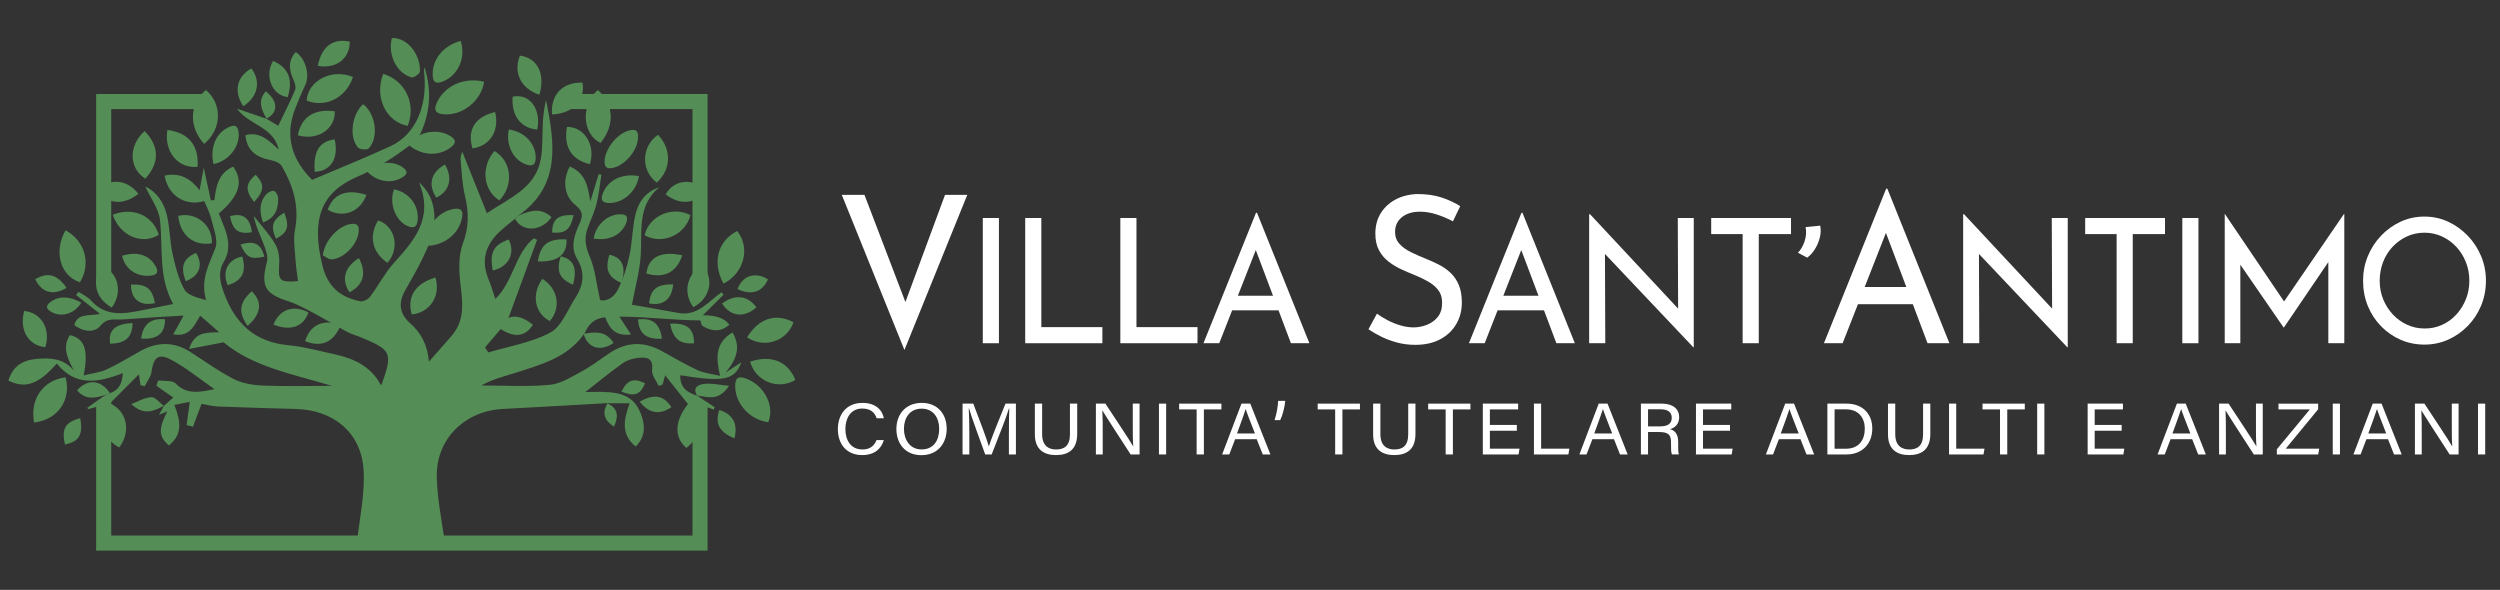 <?xml version="1.0" encoding="UTF-8"?><svg id="Livello_1" xmlns="http://www.w3.org/2000/svg" viewBox="0 0 1100.63 259.68"><rect x="0" y="0" width="1100.63" height="259.68" fill="#333333" stroke="none"/><defs><style>.cls-1{fill:#fff;}.cls-1,.cls-2{stroke-width:0px;}.cls-2{fill:#548d55;}</style></defs><path class="cls-1" d="m380.58,85.78l20.64,54.02-4.77-.99,19.6-53.03h9.8l-27.67,68.3-27.58-68.3h9.97Z"/><path class="cls-1" d="m432.68,95.97h7.1v55.14h-7.1v-55.14Z"/><path class="cls-1" d="m451.35,95.97h7.1v48.05h26.87v7.09h-33.97v-55.14Z"/><path class="cls-1" d="m493.23,95.97h7.1v48.05h26.87v7.09h-33.97v-55.14Z"/><path class="cls-1" d="m529.83,151.1l23.13-57.42h.44l23.06,57.42h-8.13l-17.28-45.83,5.05-3.43-19.33,49.26h-6.95Zm13.54-20.89h19.69l2.34,6.4h-24.09l2.05-6.4Z"/><path class="cls-1" d="m639.67,97.44c-2.14-1.14-4.48-2.14-7.02-2.98-2.55-.84-5.03-1.26-7.46-1.26-3.36,0-6.03.81-8.02,2.44-2,1.62-2.99,3.79-2.99,6.5,0,2.05.64,3.78,1.91,5.19,1.27,1.42,2.95,2.64,5.03,3.66,2.08,1.02,4.25,1.99,6.51,2.89,1.96.78,3.9,1.66,5.81,2.62,1.91.97,3.63,2.17,5.16,3.61,1.53,1.45,2.75,3.22,3.64,5.33.9,2.11,1.34,4.73,1.34,7.86,0,3.43-.82,6.56-2.47,9.39-1.65,2.83-4,5.06-7.07,6.69-3.06,1.63-6.71,2.44-10.93,2.44-2.78,0-5.42-.33-7.94-.99-2.51-.66-4.84-1.52-6.98-2.57-2.14-1.05-4.05-2.15-5.72-3.3l3.73-6.87c1.39,1.02,2.98,2,4.77,2.93,1.79.93,3.67,1.69,5.64,2.26,1.96.57,3.87.86,5.72.86,1.96,0,3.92-.38,5.85-1.13,1.94-.75,3.54-1.91,4.81-3.48,1.27-1.56,1.91-3.64,1.91-6.23,0-2.23-.56-4.08-1.69-5.56-1.13-1.47-2.62-2.74-4.47-3.79s-3.82-2-5.9-2.84c-1.97-.78-3.96-1.64-5.98-2.57s-3.9-2.08-5.64-3.44c-1.74-1.35-3.12-3.03-4.16-5.01s-1.56-4.4-1.56-7.23c0-3.43.79-6.43,2.38-8.99,1.59-2.56,3.77-4.57,6.55-6.05,2.78-1.47,5.96-2.27,9.54-2.39,4.05,0,7.62.51,10.71,1.53,3.09,1.02,5.82,2.29,8.19,3.8l-3.21,6.68Z"/><path class="cls-1" d="m646.7,151.1l23.13-57.42h.44l23.06,57.42h-8.13l-17.28-45.83,5.05-3.43-19.33,49.26h-6.95Zm13.54-20.89h19.69l2.34,6.4h-24.09l2.05-6.4Z"/><path class="cls-1" d="m745.46,152.86l-40.93-43.24,2.05.53.15,40.95h-7.1v-56.81h.37l40.48,43.39-1.68-.38-.15-41.33h7.03v56.89h-.22Z"/><path class="cls-1" d="m753.36,95.97h35.14v7.09h-14.2v48.04h-7.1v-48.04h-13.84v-7.09Z"/><path class="cls-1" d="m791.54,111.27c1.21-1.2,2.18-2.86,2.91-4.97.72-2.11.88-4.21.47-6.33l6.42-.63c.35,1.69.29,3.45-.17,5.29-.46,1.84-1.19,3.54-2.17,5.1s-2.11,2.8-3.38,3.7l-4.08-2.17Z"/><path class="cls-1" d="m802.99,151.1l27.4-68.03h.52l27.32,68.03h-9.63l-20.47-54.29,5.99-4.06-22.9,58.36h-8.24Zm16.04-24.75h23.33l2.77,7.59h-28.53l2.43-7.59Z"/><path class="cls-1" d="m910.11,152.86l-40.93-43.24,2.05.53.15,40.95h-7.1v-56.81h.37l40.48,43.39-1.68-.38-.15-41.33h7.03v56.89h-.22Z"/><path class="cls-1" d="m918.01,95.97h35.14v7.09h-14.2v48.04h-7.1v-48.04h-13.84v-7.09Z"/><path class="cls-1" d="m960.77,95.97h7.1v55.14h-7.1v-55.14Z"/><path class="cls-1" d="m979.44,151.1v-56.89h.07l27.75,41.03-3-.61,27.67-40.42h.15v56.89h-7.03v-40.11l.44,3.74-19.99,29.44h-.15l-20.28-29.44,1.24-3.43v39.8h-6.88Z"/><path class="cls-1" d="m1040.35,123.57c0-3.81.7-7.41,2.09-10.79,1.39-3.38,3.33-6.38,5.82-9,2.49-2.62,5.36-4.68,8.6-6.18,3.24-1.5,6.75-2.25,10.5-2.25s7.19.75,10.43,2.25c3.24,1.5,6.12,3.56,8.64,6.18,2.51,2.62,4.48,5.62,5.89,9,1.41,3.38,2.12,6.98,2.12,10.79s-.71,7.57-2.12,10.98c-1.42,3.41-3.38,6.39-5.89,8.96-2.51,2.57-5.39,4.58-8.64,6.03-3.25,1.45-6.73,2.17-10.43,2.17s-7.26-.71-10.5-2.14c-3.25-1.42-6.11-3.4-8.6-5.95-2.49-2.54-4.43-5.51-5.82-8.92-1.39-3.4-2.09-7.12-2.09-11.13Zm7.32.08c0,2.9.51,5.6,1.54,8.12s2.44,4.74,4.25,6.67c1.8,1.93,3.9,3.45,6.3,4.54,2.39,1.1,4.98,1.64,7.76,1.64s5.29-.54,7.69-1.64c2.39-1.09,4.47-2.6,6.22-4.54,1.76-1.93,3.15-4.16,4.17-6.67,1.02-2.52,1.54-5.25,1.54-8.2s-.51-5.63-1.54-8.2c-1.02-2.57-2.44-4.82-4.25-6.75-1.81-1.93-3.91-3.44-6.3-4.54-2.39-1.09-4.96-1.64-7.69-1.64s-5.37.56-7.76,1.68c-2.39,1.12-4.49,2.64-6.3,4.57-1.81,1.93-3.2,4.18-4.17,6.75-.98,2.57-1.46,5.3-1.46,8.2Z"/><path class="cls-1" d="m389.1,193.73c-1.06,3.8-4.08,6.62-9.49,6.62-7.14,0-10.74-5.08-10.74-11.4s3.6-11.57,10.86-11.57c5.63,0,8.68,3.01,9.39,6.75h-3.17c-.85-2.44-2.57-4.27-6.35-4.27-5.26,0-7.42,4.49-7.42,9.01s2.04,9.01,7.55,9.01c3.68,0,5.29-1.98,6.19-4.15h3.18Z"/><path class="cls-1" d="m416.79,188.76c0,6.15-3.68,11.63-11.2,11.63-7.02,0-10.95-5.09-10.95-11.51s4-11.51,11.22-11.51c6.72,0,10.92,4.73,10.92,11.38Zm-18.83.03c0,4.83,2.64,9.07,7.77,9.07,5.54,0,7.75-4.28,7.75-9.06s-2.5-8.89-7.74-8.89-7.78,4.11-7.78,8.88Z"/><path class="cls-1" d="m444.18,190.54c0-4.15.05-8.38.15-10.73h-.13c-1.02,3.62-4.88,13.23-7.62,20.26h-2.84c-2.07-5.73-6.06-16.49-7.14-20.31h-.11c.18,2.58.26,7.55.26,11.39v8.92h-2.98v-22.37h4.72c2.71,6.94,6.02,15.9,6.84,18.75h.06c.56-2.15,4.48-11.99,7.28-18.75h4.59v22.37h-3.09v-9.53Z"/><path class="cls-1" d="m458.8,177.7v13.46c0,5.29,3.09,6.72,6.15,6.72,3.58,0,6.1-1.54,6.1-6.72v-13.46h3.19v13.31c0,7.26-4.28,9.34-9.35,9.34s-9.29-2.25-9.29-9.13v-13.52h3.21Z"/><path class="cls-1" d="m482.47,200.07v-22.37h4.19c3.42,5.23,10.87,16.36,12.21,18.79h.05c-.23-2.87-.21-6.4-.21-10.06v-8.73h2.99v22.37h-3.94c-3.15-4.86-10.92-16.82-12.41-19.34h-.05c.17,2.55.17,6.34.17,10.38v8.96h-3Z"/><path class="cls-1" d="m513.4,177.7v22.37h-3.17v-22.37h3.17Z"/><path class="cls-1" d="m526.83,180.24h-7.71v-2.54h18.61v2.54h-7.72v19.83h-3.19v-19.83Z"/><path class="cls-1" d="m543.77,193.36l-2.57,6.71h-3.15l8.5-22.37h3.89l8.86,22.37h-3.37l-2.65-6.71h-9.52Zm8.71-2.54c-2.28-5.88-3.53-9-4.04-10.71h-.03c-.58,1.9-1.98,5.68-3.81,10.71h7.89Z"/><path class="cls-1" d="m561.13,184.96c.94-2.77,1.51-6.44,1.58-8.49h3.12c-.21,2.69-1.19,6.44-2.21,8.49h-2.49Z"/><path class="cls-1" d="m587.82,180.24h-7.71v-2.54h18.61v2.54h-7.72v19.83h-3.19v-19.83Z"/><path class="cls-1" d="m607.72,177.7v13.46c0,5.29,3.09,6.72,6.15,6.72,3.58,0,6.1-1.54,6.1-6.72v-13.46h3.19v13.31c0,7.26-4.28,9.34-9.35,9.34s-9.29-2.25-9.29-9.13v-13.52h3.21Z"/><path class="cls-1" d="m636.46,180.24h-7.71v-2.54h18.61v2.54h-7.72v19.83h-3.19v-19.83Z"/><path class="cls-1" d="m667.79,189.62h-11.87v7.91h13.04l-.41,2.54h-15.73v-22.37h15.54v2.54h-12.44v6.83h11.87v2.54Z"/><path class="cls-1" d="m675.31,177.7h3.17v19.83h12.45l-.44,2.54h-15.17v-22.37Z"/><path class="cls-1" d="m701.05,193.36l-2.57,6.71h-3.15l8.5-22.37h3.89l8.86,22.37h-3.37l-2.65-6.71h-9.52Zm8.71-2.54c-2.28-5.88-3.53-9-4.04-10.71h-.03c-.58,1.9-1.98,5.68-3.81,10.71h7.89Z"/><path class="cls-1" d="m725.55,190.22v9.85h-3.14v-22.37h9.33c4.9,0,7.52,2.49,7.52,5.98,0,2.91-1.78,4.67-4.07,5.26,1.95.49,3.64,1.85,3.64,5.73v.96c0,1.54-.08,3.49.32,4.43h-3.08c-.43-.97-.4-2.71-.4-4.81v-.48c0-3.18-.96-4.57-5.24-4.57h-4.88Zm0-2.5h5.19c3.65,0,5.25-1.29,5.25-3.8,0-2.38-1.65-3.73-4.89-3.73h-5.55v7.53Z"/><path class="cls-1" d="m761.62,189.62h-11.87v7.91h13.04l-.41,2.54h-15.73v-22.37h15.54v2.54h-12.44v6.83h11.87v2.54Z"/><path class="cls-1" d="m783.16,193.36l-2.57,6.71h-3.15l8.5-22.37h3.89l8.86,22.37h-3.37l-2.65-6.71h-9.52Zm8.71-2.54c-2.28-5.88-3.53-9-4.04-10.71h-.03c-.58,1.9-1.98,5.68-3.81,10.71h7.89Z"/><path class="cls-1" d="m804.51,177.7h8.53c6.71,0,11.24,4.29,11.24,10.96s-4.42,11.41-11.35,11.41h-8.42v-22.37Zm3.17,19.85h5.01c5.62,0,8.29-3.77,8.29-8.83,0-4.42-2.44-8.5-8.28-8.5h-5.02v17.33Z"/><path class="cls-1" d="m834.39,177.7v13.46c0,5.29,3.09,6.72,6.15,6.72,3.58,0,6.1-1.54,6.1-6.72v-13.46h3.19v13.31c0,7.26-4.28,9.34-9.35,9.34s-9.29-2.25-9.29-9.13v-13.52h3.21Z"/><path class="cls-1" d="m858.06,177.7h3.17v19.83h12.45l-.44,2.54h-15.17v-22.37Z"/><path class="cls-1" d="m880.52,180.24h-7.71v-2.54h18.61v2.54h-7.72v19.83h-3.19v-19.83Z"/><path class="cls-1" d="m900.04,177.7v22.37h-3.17v-22.37h3.17Z"/><path class="cls-1" d="m934.06,189.62h-11.87v7.91h13.04l-.41,2.54h-15.73v-22.37h15.54v2.54h-12.44v6.83h11.87v2.54Z"/><path class="cls-1" d="m955.6,193.36l-2.57,6.71h-3.15l8.5-22.37h3.89l8.86,22.37h-3.37l-2.65-6.71h-9.52Zm8.71-2.54c-2.28-5.88-3.53-9-4.04-10.71h-.03c-.58,1.9-1.98,5.68-3.81,10.71h7.89Z"/><path class="cls-1" d="m976.95,200.07v-22.37h4.19c3.42,5.23,10.87,16.36,12.21,18.79h.05c-.23-2.87-.21-6.4-.21-10.06v-8.73h2.99v22.37h-3.94c-3.15-4.86-10.92-16.82-12.41-19.34h-.05c.17,2.55.17,6.34.17,10.38v8.96h-3Z"/><path class="cls-1" d="m1002.38,197.8l14.53-17.55h-13.8v-2.54h17.46v2.47l-14.29,17.36h14.75l-.44,2.54h-18.2v-2.28Z"/><path class="cls-1" d="m1030.17,177.7v22.37h-3.17v-22.37h3.17Z"/><path class="cls-1" d="m1041.82,193.36l-2.57,6.71h-3.15l8.5-22.37h3.89l8.86,22.37h-3.37l-2.65-6.71h-9.52Zm8.71-2.54c-2.28-5.88-3.53-9-4.04-10.71h-.03c-.58,1.9-1.98,5.68-3.81,10.71h7.89Z"/><path class="cls-1" d="m1063.17,200.07v-22.37h4.19c3.42,5.23,10.87,16.36,12.21,18.79h.05c-.23-2.87-.21-6.4-.21-10.06v-8.73h2.99v22.37h-3.94c-3.15-4.86-10.92-16.82-12.41-19.34h-.05c.17,2.55.17,6.34.17,10.38v8.96h-3Z"/><path class="cls-1" d="m1094.11,177.7v22.37h-3.17v-22.37h3.17Z"/><path class="cls-2" d="m150.13,142.92c-8.18-2.52-13.63.13-15.79,7.29,7.24,2.87,12.57.52,15.79-7.29Z"/><path class="cls-2" d="m195.76,238.28c-1.32-9.46-3.3-18.93-3.47-28.43-.3-16.61,12.37-28.96,29.09-29.81,15.35-.78,30.7-1.7,46.04-2.56l-.1.07s.1-.07.1-.07c-.01.02-.02.04-.03.07h9.83c-2.96,7.87-3.55,14,2.63,19.04,5.61-5.42,3.47-12.06,1.51-16.15-4.25-8.87-13.85-7.95-23.68-7.84,6.21-4.83,11.21-8.98,16.5-12.7,1.9-1.34,4.47-2.12,6.81-2.35,3.52-.34,6.78-.15,6.09,5.34-.28,2.19,1.86,4.68,2.9,7.04.57-.21,1.13-.42,1.7-.63.43-1.51.86-3.02,1.15-4.06,3.24,4.08,6.6,8.3,10.05,12.65-5.81,7.39-6.3,14.53-.71,19.32,6.64-5.02,6.23-11.94,4.27-19.62,3.29,1.15,5.55,1.93,7.8,2.72.14-.34.28-.68.42-1.02-2.59-1.71-5.18-3.43-7.77-5.14,0,0,0,.01,0,.02-4.42-1.33-7.56-3.67-7.41-8.96,19.44,3.07,23.95,2.17,26.9-5.74-2.04,1.34-3.7,2.43-6.93,4.55,5.17-6.23,6.68-11.47,3.03-17.65-7.69,4.58-7.32,11.14-5.46,19.09-3.86-.93-7.06-1.19-9.8-2.45-5.27-2.43-10.33-5.34-15.39-8.21-7.93-4.51-15.69-4.53-23.35.56-4.07,2.7-7.95,5.74-12.22,8.05-4.54,2.45-9.33,5.55-14.23,6.01-9.96.93-20.07.28-30.12.28,4.81-2.72,9.83-3.91,14.73-5.49,11.24-3.61,22.89-6.57,30.35-16.98l.11-.11c.1-.1.23-.22.23-.22,1.65-4.05,4.3-6.81,9.11-7.21,1.82,4.67,4.2,8.49,11.36,7.55-1.98-3.03-3.49-5.34-5.12-7.84,12.05,0,24.25,1.67,36.23,1.67.24-.19.26-2.05.5-2.25,3.05-3.03,6.09-6.05,9.14-9.08-.29-.36-.58-.73-.87-1.09-5.86,4.13-10.6,10.69-19.04,9.12-7.1-1.32-14.22-2.51-20.45-3.61,1.44-7.67,3.42-14.56,3.88-21.55.7-10.62-1.68-21.81,8.08-30.12-6.32,2.07-9.24,6.87-10.51,12.43-1.32,5.82-1.27,11.95-2.57,17.78-1.15,5.19-2.79,10.44-5.22,15.13-1.71,3.29-5.3,5.12-7.69,4.2-1.59-7.18-2.12-13.34-4.42-18.75-1.82-4.3-2.68-8.08-1.18-12.37,1.3-3.72,3.07-7.3,4.04-11.1,1.07-4.21,1.47-8.59,2.16-12.89-.4-.07-.8-.15-1.2-.22-1.23,4.03-2.47,8.05-3.7,12.08-.97-6.79-2.12-12.6-9-15.47-3.3,5.95-2.61,12.96,2.51,17.02,3.53,2.8,3.24,4.98,1.61,8.48-2.23,4.82-3.91,10.14-.9,15.15,3.71,6.19,2.72,11.84-.91,17.41-3.43,5.25-5.98,12.4-10.9,15.04-8.27,4.45-18.1,5.99-27.27,8.75-.49-.73-.98-1.46-1.48-2.18,3.27-3.84,6.54-7.67,9.81-11.51,0,0,0,0-.02.01,4.38-11.96,8.75-23.92,13.13-35.88-.48-.24-.95-.47-1.43-.71-8.34,6.79-8.91,18.93-16.95,26.74-1.12-3.32-1.86-6.01-2.93-8.56-3.41-8.13-1.55-15.05,4.68-20.94,2.17-2.05,4.57-3.86,6.87-5.77.43-.43.87-.85,1.3-1.28,19.15-13.27,16.22-32.07,12.42-51.02-.79,3.2-1.2,6.45-1.4,9.72-.34,5.42.04,10.95-.92,16.25-2.31,12.79-13.56,16.99-23.73,23.81-3.8-9.49-7.35-18.33-10.86-27.09-.18.8-.84,2.15-.72,3.44.48,5.38.68,10.87,1.94,16.08,1.74,7.17,1.77,13.72-.91,20.87-1.86,4.97-1.81,11.04-1.24,16.47.9,8.49,2.61,16.83-3.64,24.11-3.32,3.86-6.72,7.66-10.08,11.48-.7-7.71-3.64-12.81-8.34-16.96-4.74-4.18-5.13-8.94-2.25-14.16,3.34-6.07,8.68-14.47,12.9-26.56.73-9.99-.82-15.86-6.7-21.28,6.72,16.2-2.42,25.83-11.3,35.83-3.93,4.42-6.69,9.87-10.27,14.63-.85,1.13-3.01,2.17-4.31,1.92-8.84-1.74-14.4-6.5-16.68-15.91-4.94-20.39-.58-32.2,15.93-39.14,11.11-4.67,21.11-12.33,26.01-16.26,5.55-10.17,6.5-20.78,3.07-31.76-.34,1.22-.15,2.44-.05,3.67,1.16,14.19-4.23,26.14-14.78,31.05-11.29,5.25-22.88,9.86-34.67,14.89-8.4-8.31-12.28-18.56-7.57-31,1.39-3.67,2.94-7.28,4.6-10.84,2.06-4.39.1-11.62-4.23-14.4-3.54,3.93-2.94,8.05-.9,12.42.6,1.29,1.09,3.16.6,4.33-2.18,5.14-4.73,10.12-7.41,15.68-1.79-1.07-3.48-2.07-5.16-3.07,0,0,0,.01.01.02-3.95-1.36-7.91-2.72-13.02-4.47,5.46,7.46,16.04,7.78,18.44,18.08-4.66-4.39-8.62-8.1-14.71-6.39.54,6.29,4.25,9.65,11.08,10.96,1.76.34,4.08,1.2,4.87,2.56,5,8.63,7.9,17.68,5.88,28-.84,4.31-.04,8.96.22,13.45.18,3.09.72,6.16,1.1,9.24-8.04.72-8.8-.24-8.3-7.08.22-3-.2-6.55-1.67-9.07-2.62-4.47-6.26-8.35-9.47-12.48.72,4.4,2.75,8.27,4.29,12.33.94,2.48,2.08,5.49,1.47,7.83-2.87,10.96-.85,14.1,9.9,17.53,6.31,2.01,22.36,11.71,25.09,13.16,2.14,1.14,4.54,1.78,6.8,2.72,12.98,5.4,13.6,6.8,8.87,20.13-.12.33-.39.6-.5.76-4.28-8.17-11.72-11.71-20.25-13.56-6.78-1.47-13.55-3.37-20.42-4.01-14.69-1.38-23.35-9.38-28.34-22.8-1.82-4.91-2.86-9.35-.14-13.96,2.99-5.08,2.18-10.09.23-15.17-.79-2.07-1.63-4.13-2.41-6.08,9.01-7.62,11.01-14.19,6.29-20.62-6.39,2.77-7.57,8.61-8.25,14.75-.52.02-1.05.05-1.57.07-.98-4.5-1.97-9.01-3.13-14.34-.66,3.55-1.22,6.61-1.83,9.9-3.94-5.15-8.73-7.93-15.4-6.43,1.52,8.92,9.27,13.66,17.44,11.2,1.06,2.6,2.48,5.12,3.1,7.83.99,4.32,3.18,9.44,1.77,13-2.85,7.22-6.62,13.86-4.04,22.78-3.95-1.1-8.17-2.15-9.6-4.74-2.63-4.76-4.01-10.33-5.19-15.73-1.24-5.65-1.13-11.62-2.54-17.21-1.34-5.33-4.34-9.94-9.46-12.34,2.34,5.11,5.94,9.78,6.49,14.78,1.35,12.35-.77,25.12,5.78,36.95-6.59,1.31-12.26,2.58-17.98,3.55-6.76,1.15-13.08.61-18.09-5.04-1.46-1.64-3.67-2.61-5.53-3.89-.38.47-.76.94-1.14,1.41,3.19,2.51,6.38,5.03,10.6,8.36-5.31.96-9.96-.37-11.36,4.92,3.91,2.96,8.84,3.49,11.43.34,3.07-3.73,6.15-2.66,9.55-2.83,4.3-.21,8.6-.6,12.9-.88,4.61-.3,9.23-.54,14.24-.84-1.69,3.05-3.02,5.45-4.57,8.25,7.07,1.29,9.02-3.39,11.88-8.22,2.65,2.31,4.95,4.32,8.35,7.29-6.14.21-10.82-.08-13.27,7.37,5.7-1.09,10.14-1.94,15.21-2.91,13.08,10.83,30.54,14.02,47.7,19.16-10.6,0-20.54.28-30.45-.13-4.35-.18-9.05-.97-12.86-2.92-6.66-3.39-12.76-7.88-19.09-11.92-7.22-4.6-14.52-4.44-21.88-.39-4.94,2.72-9.73,5.74-14.83,8.1-2.96,1.37-6.4,1.72-10.18,2.66,2.2-11.42.33-16.27-6.09-17.74-3.5,5.47-.96,10.34,1.73,15.58-4.45-5.29-10.02-5.64-16-5.15-6.86.56-10.84,3.38-12.79,9.58,7.41,3.71,13.18,1.76,21.33-7.5,8.01,10.06,18.13,8.56,29.04,4.22-.25,4.65-1.76,7.49-5.64,8.81-.65.25-1.3.5-1.94.75-2.69,1.91-5.38,3.82-8.07,5.73.15.18.31.37.46.55,3.2-.86,6.4-1.73,9.6-2.59,4.42-4.43,8.84-8.87,12.69-12.73.1.67.4,2.74.7,4.81.62.14,1.25.28,1.87.42,1.03-2.09,2.68-4.1,2.98-6.29.86-6.38,3.02-8.38,8.69-5.33,6.72,3.61,12.71,8.57,19.02,12.94-6.54,1.32-12.24,2.51-17.06-2.49-1.47-1.52-5.08-.98-7.7-1.39-.28.79-.55,1.58-.82,2.37,2.42,1.7,4.85,3.39,7.45,5.21-1.36,1.19-2.73,2.4-4.11,3.61-.6,1.09-1.2,2.18-2.18,3.98,1.81-.75,2.53-1.06,3.66-1.53-3.99,7.87-3.84,10.96.63,15.02,6.43-4.89,5.06-11.25,2.48-17.84,2.96-.6,5.07-1.02,6.79-1.37-.51,3.7-.97,6.97-1.42,10.25.94.23,1.89.46,2.83.69,1.2-3.2,2.39-6.41,3.76-10.06,2.17.37,4.71,1.07,7.26,1.18,11.44.46,22.89.77,34.33,1.09,16.43.46,28.56,10.26,29.72,26.46.73,10.28-1.57,20.8-2.77,31.18-.13,1.1-.39,2.02-.76,2.8h39.87c-.28-.64-.5-1.35-.62-2.2Z"/><path class="cls-2" d="m72.12,178.69s.03-.03.05-.04c0-.01.02-.03.02-.04l-.07.08Z"/><polygon class="cls-2" points="223.39 141.39 223.39 141.39 223.39 141.39 223.39 141.39"/><path class="cls-2" d="m48.47,177.52s0,0,0,0c0,0-.01.01-.02.02l.03-.02Z"/><path class="cls-2" d="m183.89,61.28s-.03.03-.05.04c0,0,0,.02-.01.03l.06-.06Z"/><path class="cls-2" d="m179.48,55.42c3.82-9.54-.91-19.94-10.78-22.91-3.99,10.27,1.23,21.1,10.78,22.91Z"/><path class="cls-2" d="m192.28,45.32c-1.29,2.92-.79,4.57,2.7,4.96,8.22.93,16.84-5.61,18.15-14.29-8.81-2.22-17.54,1.81-20.85,9.32Z"/><path class="cls-2" d="m203.45,95.64c.47-2.8-.33-4.11-3.42-3.68-7.28,1.01-13.26,8.53-12.48,16.29,8.07-.03,14.7-5.41,15.9-12.61Z"/><path class="cls-2" d="m198.62,64.75c2.06-1.66,2.32-3.05-.1-4.67-5.68-3.81-14.49-2.29-18.75,3.58,5.62,4.98,13.56,5.34,18.85,1.09Z"/><path class="cls-2" d="m177.45,77.88c1.84-1.24,2.15-2.39.25-3.91-4.48-3.58-11.95-2.92-15.92,1.68,4.35,4.55,10.96,5.41,15.67,2.23Z"/><path class="cls-2" d="m338.23,185.89c2.96-7.16-1.69-16.18-9.71-19.21-3.52-1.33-4.88-.29-4.86,3.38.04,7.7,6.51,14.8,14.57,15.83Z"/><path class="cls-2" d="m15,186.02c10.5-1.18,16.54-10.05,13.88-19.93-9.91,1.3-15.78,9.52-13.88,19.93Z"/><path class="cls-2" d="m324.57,101.7c-8.59,4.37-11.13,13.64-6.07,23.17,9.15-4.63,11.92-15.74,6.07-23.17Z"/><path class="cls-2" d="m35.2,124.27c4.99-8.12,2.3-18.27-6.37-22.88-5.32,9.48-2.22,20.15,6.37,22.88Z"/><path class="cls-2" d="m90.62,39.61c-7.24,6.18-7.65,16.08-.76,23.76,7.89-6.54,8.09-17.63.76-23.76Z"/><path class="cls-2" d="m264.42,62.93c6.35-7.91,5.88-16.96-1.21-23.3-7.62,6.35-6.93,19.49,1.21,23.3Z"/><path class="cls-2" d="m155.41,33.87c-9.45-3.83-19.85,1.63-20.41,10.43,8.32,3.29,17.4-1.21,20.41-10.43Z"/><path class="cls-2" d="m303.99,94.72c-8.03-4.2-18.21.26-20.21,8.86,7.8,4.34,17.88-.08,20.21-8.86Z"/><path class="cls-2" d="m49.63,94.57c3.16,9.33,12.99,13.45,20.28,8.79-2.54-8.45-11.41-12.42-20.28-8.79Z"/><path class="cls-2" d="m219.81,88.24c6.56-6.61,5.5-17.36-2.15-21.76-6.02,7.1-5.03,17.13,2.15,21.76Z"/><path class="cls-2" d="m195.12,35.82c6.63-2.78,10.08-10.37,7.7-17.81-7.38,1.97-12.2,7.73-12.34,14.3-.07,3.39.94,5.06,4.65,3.5Z"/><path class="cls-2" d="m330.23,159.23c2.52,8.8,12.37,12.6,19.93,8.04-3.27-8.15-10.53-11.19-19.93-8.04Z"/><path class="cls-2" d="m328.9,148.51c7.58,5.12,17.57,1.72,20.44-6.63-7.74-4.16-15.26-1.81-20.44,6.63Z"/><path class="cls-2" d="m181.13,34.06c.99.28,3.67-1.57,3.73-2.55.43-6.85-5.09-15.07-12.33-14.76-1.9,7.35,2.07,15.48,8.6,17.3Z"/><path class="cls-2" d="m154.41,98.6c-5.18.76-11.43,6.97-12.28,13.78,1.02.5,2.59,1.97,4,1.83,5.61-.56,11.23-6.68,11.79-12.17.28-2.71-.68-3.86-3.51-3.44Z"/><path class="cls-2" d="m269.93,73.89c5.15-1.14,10.44-7.34,10.9-12.54.42-3.74-.81-4.83-4.17-3.83-5.08,1.51-10.24,7.95-10.49,13.33-.14,2.87,1.13,3.63,3.77,3.05Z"/><path class="cls-2" d="m87,73.44c.63-9.34-3.92-15.03-13.29-16.22-1.64,9.55,4.8,17.18,13.29,16.22Z"/><path class="cls-2" d="m63.98,78.66c6.3-6.93,6.28-14.21-.32-20.97-7.22,6.46-6.93,16.44.32,20.97Z"/><path class="cls-2" d="m183.88,61.32s0-.02.01-.04l-.06.06s.03-.02.05-.03Z"/><path class="cls-2" d="m157.64,64.98c.81.89,3.99,1.1,4.71.34,4.54-4.82,3.04-15.27-2.46-19.45-5,4.34-6.38,14.56-2.25,19.11Z"/><path class="cls-2" d="m289.15,80.39c6.39-5.8,6.61-14.66.54-21.06-7.37,5.09-7.64,15.8-.54,21.06Z"/><path class="cls-2" d="m256.46,36.37c-8.68-.28-14.11,5.2-13.44,14.01,9.12-.29,14.71-6.28,13.44-14.01Z"/><path class="cls-2" d="m179.35,99.48c2.73,1.2,4.21.63,4.53-2.57.65-6.43-3.81-12.33-10.41-13.54-2.31,5.97.56,13.76,5.88,16.11Z"/><path class="cls-2" d="m52.52,197.01c5.26-7.22,3.45-15.87-4.06-19.46-4.45,8.49-2.89,15.96,4.06,19.46Z"/><path class="cls-2" d="m48.47,177.52s-.03.02-.03.02c0,0,0,0,.02,0,0-.01,0-.02.01-.03Z"/><path class="cls-2" d="m94,72.24c6.87-1.36,11.85-7.98,11.02-14.15-.39-2.9-1.79-3.28-4.26-2.14-5.65,2.59-8.41,8.87-6.77,16.29Z"/><path class="cls-2" d="m281.31,77.52c-7.5-1.32-13.64,1.75-15.92,7.63-1.12,2.91-.24,4.23,2.89,4.23,6.17,0,11.96-5.1,13.02-11.86Z"/><path class="cls-2" d="m261.36,105.01c6.75,1.19,12.27-1.57,14.32-6.87,1.01-2.61.22-3.81-2.6-3.8-5.55,0-10.76,4.59-11.72,10.67Z"/><path class="cls-2" d="m259.72,72.27c2.61-8.44-2.51-16.5-10.11-16.4-1.55,8.73,1.88,14.5,10.11,16.4Z"/><path class="cls-2" d="m230.99,72.18c3.29,1.37,5.09.53,4.85-3.34-.38-6.01-4.98-10.8-11.8-11.85-1.44,6.43,1.63,12.96,6.96,15.19Z"/><path class="cls-2" d="m237.46,41.72c2.74-9.25-.84-16.21-8.58-17.24-2.96,7.52.37,14.47,8.58,17.24Z"/><path class="cls-2" d="m166.45,97.04c-4.18,7.03-2.66,13.91,4.11,18.68,5.65-6.34,3.47-16.25-4.11-18.68Z"/><path class="cls-2" d="m181.28,138.44c8-.8,12.9-8.18,10.41-16.26-8.94,2.61-12.62,8.53-10.41,16.26Z"/><path class="cls-2" d="m93.3,107.11c.3-8.03-6.89-13.9-14.83-12.1.77,8.53,6.8,13.45,14.83,12.1Z"/><path class="cls-2" d="m147.4,49.03c-8.89-1.36-14.9,2.54-16.26,10.55,8.65,2.42,16.43-2.63,16.26-10.55Z"/><path class="cls-2" d="m208.01,65.33c7.7-1.03,12.01-7.75,9.96-16.01-8.91,2.11-12.42,7.96-9.96,16.01Z"/><path class="cls-2" d="m309.45,116.87c-7,3.24-9,11.98-4.21,18.37,7.38-3.88,9.29-12.2,4.21-18.37Z"/><path class="cls-2" d="m19.95,152.84c2.45-8.04-1.67-15.11-9.3-15.96-2.24,8.38,1.75,15.23,9.3,15.96Z"/><path class="cls-2" d="m49.16,135.45c5.15-6.81,2.83-16-4.63-18.42-4.22,7.32-2.51,14.13,4.63,18.42Z"/><path class="cls-2" d="m242.04,141.37c5.06-5.81,3.72-14.32-3.26-18.61-4.95,6.87-3.43,15.01,3.26,18.61Z"/><path class="cls-2" d="m236.53,57.04c1.84-9.07-3.41-16.07-10.85-14.48-.61,8.34,3.51,13.85,10.85,14.48Z"/><path class="cls-2" d="m60.93,85.33c-5.16-6.73-13.47-7.05-18.4-1.03,5.58,5.69,11.83,6.12,18.4,1.03Z"/><path class="cls-2" d="m144.25,92.34c6.74,3.85,14.23,1.13,17.09-6.53-8.81-2.8-14.53-.52-17.09,6.53Z"/><path class="cls-2" d="m153.99,18.32c-7.41-1.58-12.45,2.12-14.04,10.67,8.06,1.49,14.1-3.25,14.04-10.67Z"/><path class="cls-2" d="m311.33,84.31c-5.9-6.21-14.59-5.46-18.25,1.28,6.3,4.71,12.09,4.39,18.25-1.28Z"/><path class="cls-2" d="m126.68,42.75c2.42-7.82.32-13-6.46-15.93-3.95,6.6-.49,15.13,6.46,15.93Z"/><path class="cls-2" d="m284.56,120.45c7.86,2.21,13.21-.41,15.82-8.04-9.47-2.07-14.94.82-15.82,8.04Z"/><path class="cls-2" d="m68.12,116.56c-2.9-4.52-7.91-5.9-14.37-3.97,1.21,5.74,6.22,9.29,12.2,8.8,3.82-.32,3.93-2.1,2.18-4.83Z"/><path class="cls-2" d="m110.65,30.11c-6.42,3.65-7.91,10.09-3.55,16.66,6.52-4.17,7.87-11.08,3.55-16.66Z"/><path class="cls-2" d="m147.34,61.38c-6.7.82-9.49,5.18-8.78,14.26,7.16-.25,10.65-6.05,8.78-14.26Z"/><path class="cls-2" d="m135.79,137.51c-6.68-3.38-12.62-1.42-15.39,5.38,7.42,3.09,13.35.91,15.39-5.38Z"/><path class="cls-2" d="m242.81,95.61c-4.8-4.5-9.79-2.83-14.81-.56-.43.43-.87.85-1.3,1.28,3.3,5.95,11.56,5.69,16.11-.72Z"/><path class="cls-2" d="m216.92,119.09c7.04-1.51,10.09-7.74,7.03-13.64-6.71,2.36-8.47,5.65-7.03,13.64Z"/><path class="cls-2" d="m158.01,113.61c-6.47,4.17-7.81,9.45-4.14,15.09,6.17-3.32,7.64-8.35,4.14-15.09Z"/><path class="cls-2" d="m110.83,128.25c-5.45,4.82-6.06,9.31-1.82,15.22,6.09-5.29,6.61-10.57,1.82-15.22Z"/><path class="cls-2" d="m245.98,112.14s-.02-.08-.04-.12c0,0-.1.09-.1.09.05,0,.09.02.14.03Z"/><polygon class="cls-2" points="245.84 112.11 245.84 112.11 245.84 112.11 245.84 112.11"/><path class="cls-2" d="m223.38,141.43s0-.02,0-.03c-.02.02-.04.04-.05.06.02,0,.03-.02.05-.03Z"/><polygon class="cls-2" points="223.39 141.39 223.32 141.47 223.39 141.39 223.39 141.39"/><path class="cls-2" d="m223.39,141.39h0l-.07.07s0,0,.02-.01c.02-.02.04-.04.05-.06Z"/><path class="cls-2" d="m317.89,133.63c3.61,5.78,9.99,6.47,15.1,1.64-3.85-5.26-9.51-5.88-15.1-1.64Z"/><path class="cls-2" d="m22.82,132.53c-2.47,1.58-3.17,3.22-.05,4.9,4.4,2.38,10.07.7,13.03-4.17-4.98-2.82-9.41-3.03-12.98-.74Z"/><path class="cls-2" d="m192.08,87.04c5.88-2.89,7.36-8.56,3.82-14.6-6.19,3.41-7.59,8.77-3.82,14.6Z"/><path class="cls-2" d="m120.62,84.08c-.92-.26-2.54.53-3.3,1.37-3.23,3.52-3.14,7.61-1.54,12.51,5.64-2.13,6.82-6.21,6.65-10.89-.04-1.07-.96-2.75-1.81-2.99Z"/><path class="cls-2" d="m29.3,126.74c-4.2-6.02-8.22-7.05-13.78-3.81,2.8,5.88,7.82,7.38,13.78,3.81Z"/><path class="cls-2" d="m324.68,127.26c6.24,2.89,10.84,1.42,13.42-4.27-5.59-3.5-11.13-1.73-13.42,4.27Z"/><path class="cls-2" d="m100.26,125.55c6.35-1.89,8.36-5.86,6.39-12.66-6.39,1.39-9,6.55-6.39,12.66Z"/><path class="cls-2" d="m58.39,142.24c-7.72.22-10.86,3.24-9.9,9.1,6.81-.19,9.72-2.76,9.9-9.1Z"/><path class="cls-2" d="m33.93,171.83c3.62,4.37,8.03,3.48,12.54,2,.64-.25,1.29-.5,1.94-.75-3.95-5.88-9.85-6.47-14.48-1.24Z"/><path class="cls-2" d="m306.88,174.12s-.03,0-.04,0c.02.01.04.03.06.04,0-.01,0-.02-.02-.03Z"/><path class="cls-2" d="m320.97,169.86c-4.31-.41-7.6-1.2-10.77-.87-2.35.25-5.58,1.3-3.32,5.13,4.62.64,9.54,2.66,14.09-4.26Z"/><polygon class="cls-2" points="306.83 174.11 306.9 174.17 306.83 174.11 306.83 174.11"/><path class="cls-2" d="m306.83,174.11h0l.07.06s0-.01,0-.02c-.02-.01-.04-.03-.06-.04Z"/><path class="cls-2" d="m72.63,140.56c-6.29-.53-9.55,2.01-10.54,8.49,7.15.61,10.7-2.39,10.54-8.49Z"/><path class="cls-2" d="m295.01,142.51c1.32,6.74,4.36,9.12,10.56,8.63-.05-6.49-3.08-9.08-10.56-8.63Z"/><path class="cls-2" d="m57.67,125.28c-.11,6.44,4.03,9.64,10.56,8.18-1.29-6.54-3.73-8.43-10.56-8.18Z"/><path class="cls-2" d="m285.75,133.57c6.14,1.22,10.02-1.73,10.64-8.4-7.33-.03-9.91,2.1-10.64,8.4Z"/><path class="cls-2" d="m295.59,179.25c-3.4-5.22-7.6-6.03-13.96-2.4,4.1,5.25,8.8,5.96,13.96,2.4Z"/><path class="cls-2" d="m316.68,180.51c-2.03,5.88-.09,9.7,6.67,12.49,1.62-6.46-.69-10.61-6.67-12.49Z"/><path class="cls-2" d="m81.79,123.79c6.08-2.35,7.8-7.08,4.52-12.45-5.67,2.41-7.01,6.12-4.52,12.45Z"/><path class="cls-2" d="m268.26,112.14c-1.97,6.57-.59,9.93,5.43,12.46,2.06-7.26.19-11.35-5.43-12.46Z"/><path class="cls-2" d="m246.82,112.86c-1.97,6.57-.59,9.93,5.43,12.46,2.06-7.26.19-11.35-5.43-12.46Z"/><path class="cls-2" d="m249.4,105.4c-8.02-.38-11.45,2.13-12.62,9.69,8.83.29,12.95-2.99,12.62-9.69Z"/><path class="cls-2" d="m234.63,142.97c-6.35-4.91-10.6-4.82-15.9.7,7.07,5.3,12.32,4.98,15.9-.7Z"/><path class="cls-2" d="m72.09,178.66s.02.02.03.03l.07-.08s-.07.04-.1.05Z"/><path class="cls-2" d="m57.79,177.89c5.41,5.08,9.87,3.23,14.29.77-1.82-1.37-3.7-3.88-5.45-3.8-2.99.14-5.9,1.93-8.84,3.03Z"/><path class="cls-2" d="m35.35,184.1c-6.66,1.73-8.29,4.64-6.78,11.55,6.15-1.09,8.07-4.21,6.78-11.55Z"/><path class="cls-2" d="m280.89,140.63c.42,6.25,3.49,8.84,10.52,8.49-.92-6.75-4.17-9.27-10.52-8.49Z"/><path class="cls-2" d="m309.48,143.62c3.86,2.3,7.89,2.66,11.61-.66q-2.99-4.25-11.68-4.16c-.23.2-.97,1.09-1.21,1.27.23,1.46.46,3.06,1.28,3.55Z"/><path class="cls-2" d="m257.01,147.23c1.91,6.05,7.28,7.71,13.11,3.79-3.1-5.13-7.77-5.09-12.77-4.12l-.23.22s-.11.11-.11.11Z"/><path class="cls-2" d="m257.34,146.89s-.13.13-.23.22l.23-.22Z"/><path class="cls-2" d="m101.25,95.2c1.2,6.18,3.8,8.08,9.64,7.04-.76-6.33-4.04-8.72-9.64-7.04Z"/><path class="cls-2" d="m243.08,102.38c5.88.49,8.06-1.2,9.44-7.65-6.85-.36-9.45,1.85-9.44,7.65Z"/><path class="cls-2" d="m111.84,88.92c4.62-4.96,4.71-7.74.68-12.01-4.43,3.87-4.68,6.89-.68,12.01Z"/><path class="cls-2" d="m121.51,105.1c5.13-2.67,6.06-5.38,3.62-11.48-5.29,3.22-6.1,5.98-3.62,11.48Z"/><path class="cls-2" d="m117.34,52.3s-.02-.04-.03-.07c-.01,0-.02.02-.04.02,0,0,.08.06.08.06l-.08-.06s.05.03.07.04Z"/><path class="cls-2" d="m117.02,40.2c-3.74,4.17-1.87,8.1.29,12.03,5.25-2.66,5.24-7.59-.29-12.03Z"/><path class="cls-2" d="m117.27,52.26l.08.06s0-.01-.01-.02c-.02-.01-.05-.03-.07-.04Z"/><path class="cls-2" d="m245.88,112.04s-.03.05-.04.07l.1-.09s-.04.01-.06.01Z"/><polygon class="cls-2" points="245.94 112.02 245.84 112.11 245.84 112.11 245.84 112.11 245.94 112.02"/><path class="cls-2" d="m105.87,107.68c2.68,5.78,4.52,6.65,10.56,5.29-1.59-5.66-4.53-7.24-10.56-5.29Z"/><path class="cls-2" d="m273.58,172.43c5.82,2.28,8.27,1.41,10.4-3.67-4.99-2.53-7.81-1.53-10.4,3.67Z"/><path class="cls-2" d="m267.37,177.58s0-.02.01-.03h-.07s.03.02.05.03Z"/><path class="cls-2" d="m270.33,187.85c2.1-4.75,1.74-8.16-2.96-10.27-2.32,4.18-1.48,7.45,2.96,10.27Z"/><path class="cls-2" d="m267.32,177.55h.07s.02-.04.03-.07c0,0-.1.07-.1.07Z"/><polygon class="cls-2" points="48.97 48.03 89.72 48.03 89.72 41.39 42.33 41.39 42.33 124.89 48.97 124.89 48.97 48.03"/><polygon class="cls-2" points="304.87 48.03 304.87 129.01 311.52 126.06 311.52 41.39 247.81 41.39 247.81 48.03 304.87 48.03"/><polygon class="cls-2" points="304.87 235.77 48.97 235.77 48.97 176.26 42.33 178.33 42.33 242.41 311.52 242.41 311.52 178.65 304.87 176.98 304.87 235.77"/></svg>
